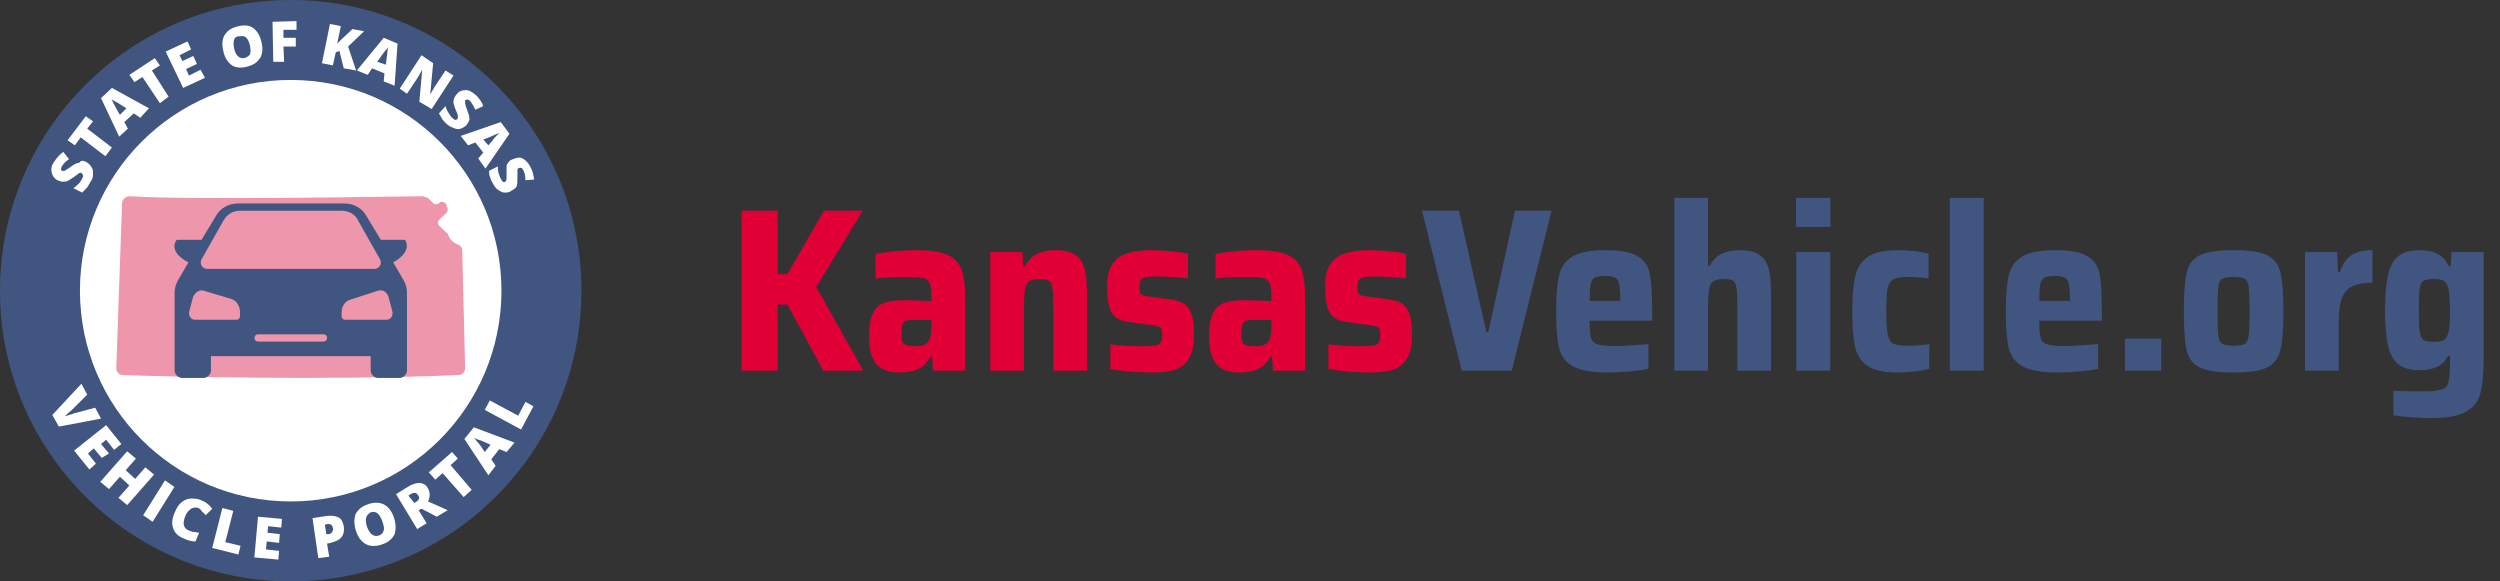 <svg width="344" height="80" viewBox="0 0 344 80" fill="none" xmlns="http://www.w3.org/2000/svg">
<rect x="0" y="0" width="344" height="80" fill="#333333" stroke="none"/>
<g clip-path="url(#clip0_168_1781)">
<path fill-rule="evenodd" clip-rule="evenodd" d="M40 80C17.909 80 0 62.091 0 40C0 17.909 17.909 0 40 0C62.091 0 80 17.909 80 40C80 62.091 62.091 80 40 80Z" fill="#405680"/>
<path fill-rule="evenodd" clip-rule="evenodd" d="M40 69C23.984 69 11 56.016 11 40C11 23.984 23.984 11 40 11C56.016 11 69 23.984 69 40C69 56.016 56.016 69 40 69Z" fill="white"/>
<path d="M16.797 27.961L16 50.65C16 51.227 16.398 51.611 16.996 51.611C21.975 51.804 45.278 52.38 63.004 51.611C63.602 51.611 64 51.227 64 50.65L63.602 34.306C63.602 34.114 63.403 33.922 63.203 33.73C62.805 33.537 62.008 33.345 61.61 32.191C61.61 32.191 61.61 31.999 61.411 31.999L60.415 31.038C60.216 30.846 60.216 30.461 60.415 30.269L61.411 29.307C61.61 29.115 61.61 28.923 61.61 28.73L61.411 28.154C61.411 27.961 61.012 27.769 60.813 27.769C60.614 27.769 60.614 27.769 60.415 27.961C60.216 28.154 59.817 28.154 59.618 27.961L58.822 27.192C58.423 27.192 58.423 27 58.224 27C55.436 27 26.954 27.577 17.793 27C17.394 27 16.797 27.385 16.797 27.961Z" fill="#EE97AC"/>
<path d="M55.501 38.5L54.102 36.1C55.401 35.4 56.4 34.3 55.8 33.1C55.7 33 55.6 33 55.6 33H52.403L50.405 29.7C49.806 28.6 48.607 28 47.408 28H32.721C31.522 28 30.323 28.6 29.724 29.7L27.726 33H24.429C24.429 33 24.329 33 24.229 33.1C23.529 34.3 24.529 35.4 25.927 36.1L24.529 38.5C24.229 39 24.029 39.6 24.029 40.2V51C24.029 51.5 24.529 52 25.028 52H28.026C28.525 52 29.024 51.5 29.024 51V49H51.005V51C51.005 51.5 51.504 52 52.004 52H55.001C55.501 52 56 51.5 56 51V40.2C56 39.6 55.8 39 55.501 38.5ZM27.726 35.7L30.723 30.4C31.223 29.5 32.022 29 33.021 29H47.008C48.007 29 48.907 29.5 49.306 30.4L52.303 35.7C52.603 36.3 52.203 37 51.504 37H28.525C27.826 37 27.426 36.3 27.726 35.7ZM33.021 43.5C33.021 43.8 32.821 44 32.521 44H26.826C26.327 44 25.927 43.5 26.027 42.9L26.527 41C26.727 40.3 27.426 39.8 28.026 40L31.722 41.1C32.521 41.3 33.021 42.1 33.021 42.9V43.5ZM44.511 47H35.519C35.219 47 35.019 46.8 35.019 46.5C35.019 46.2 35.219 46 35.519 46H44.511C44.81 46 45.01 46.2 45.01 46.5C45.01 46.8 44.81 47 44.511 47ZM53.203 44H47.508C47.208 44 47.008 43.8 47.008 43.5V43C47.008 42.1 47.508 41.4 48.307 41.2L52.004 40C52.703 39.8 53.303 40.2 53.502 41L54.002 42.9C54.102 43.5 53.702 44 53.203 44Z" fill="#405680"/>
<path d="M13.1 56.1L13.9 57.6L8.1 58.7L7.2 57.1L11.2 52.8L12 54.3L9.9 56.4C9.4 56.8 9.1 57.1 8.9 57.3C9.1 57.2 9.3 57.2 9.5 57.1C9.8 57 10 57 10.1 56.9L13.1 56.1Z" fill="white"/>
<path d="M12.3 64.6L10.2 62L14.6 58.5L16.7 61.1L15.7 61.9L14.6 60.5L13.9 61.1L15 62.4L14 63L12.9 61.7L12.1 62.4L13.2 63.8L12.3 64.6Z" fill="white"/>
<path d="M17.5 69.5L16.3 68.5L17.8 66.8L16.5 65.6L15 67.3L13.8 66.3L17.5 62.1L18.7 63.1L17.3 64.7L18.6 65.9L20 64.3L21.2 65.3L17.5 69.5Z" fill="white"/>
<path d="M19.7 70.9L22.7 66.1L24 67L21 71.8L19.7 70.9Z" fill="white"/>
<path d="M27.3 69.9C27 69.8 26.7 69.8 26.3 70C26 70.2 25.7 70.5 25.5 71C25.1 72 25.2 72.7 26 73C26.2 73.1 26.5 73.2 26.7 73.2C26.9 73.2 27.2 73.3 27.4 73.3L26.9 74.5C26.4 74.5 25.9 74.4 25.3 74.1C24.5 73.8 24 73.3 23.8 72.6C23.6 72 23.7 71.2 24.1 70.4C24.3 69.9 24.6 69.4 25 69.1C25.4 68.8 25.8 68.6 26.3 68.6C26.8 68.6 27.3 68.6 27.8 68.9C28.4 69.1 28.8 69.5 29.2 70L28.3 70.9C28.2 70.7 28 70.6 27.8 70.4C27.7 70.2 27.5 70 27.3 69.9Z" fill="white"/>
<path d="M29.2 75.4L30.6 69.9L32.1 70.3L31 74.6L33.1 75.1L32.8 76.3L29.2 75.4Z" fill="white"/>
<path d="M38.3 77L35 76.7L35.5 71.1L38.8 71.4L38.7 72.6L36.9 72.4L36.8 73.3L38.5 73.5L38.4 74.7L36.7 74.5L36.6 75.6L38.4 75.8L38.3 77Z" fill="white"/>
<path d="M47.3 72.4C47.4 73 47.3 73.5 47 73.9C46.7 74.3 46.2 74.5 45.5 74.7L45 74.8L45.3 76.6L43.8 76.8L43 71.3L44.9 71C45.6 70.9 46.2 71 46.6 71.2C47 71.4 47.2 71.9 47.3 72.4ZM44.9 73.5H45.2C45.4 73.5 45.6 73.4 45.7 73.2C45.8 73 45.9 72.9 45.8 72.6C45.7 72.2 45.5 72.1 45.1 72.1L44.7 72.2L44.9 73.5Z" fill="white"/>
<path d="M54.2 71.2C54.5 72.1 54.5 72.8 54.3 73.5C54 74.1 53.5 74.6 52.6 74.9C51.8 75.2 51 75.2 50.4 74.9C49.8 74.6 49.3 74 49 73.1C48.7 72.2 48.7 71.5 48.9 70.8C49.2 70.2 49.7 69.7 50.6 69.4C51.4 69.1 52.2 69.1 52.8 69.4C53.4 69.7 53.9 70.3 54.2 71.2ZM50.5 72.5C50.9 73.5 51.4 73.9 52.1 73.7C52.5 73.6 52.7 73.3 52.8 73C52.9 72.7 52.8 72.3 52.6 71.7C52.4 71.2 52.2 70.8 51.9 70.6C51.6 70.4 51.3 70.4 51 70.5C50.3 70.9 50.2 71.5 50.5 72.5Z" fill="white"/>
<path d="M57.6 70.2L58.7 72L57.4 72.8L54.5 68L56.1 67C57.4 66.2 58.4 66.3 58.9 67.2C59.2 67.8 59.2 68.4 58.9 69L61.6 70.2L60.1 71.1L58 70L57.6 70.2ZM57 69.2L57.2 69.1C57.7 68.8 57.8 68.5 57.5 68.1C57.3 67.8 57 67.7 56.5 68L56.2 68.2L57 69.2Z" fill="white"/>
<path d="M64.9 67.4L63.8 68.4L60.9 65.1L59.9 66L59 65L62.2 62.2L63 63.1L62 64L64.9 67.4Z" fill="white"/>
<path d="M69.7 62.2L68.7 61.8L67.6 63.2L68.2 64.1L67.2 65.4L63.9 60.4L65.2 58.8L70.8 60.9L69.7 62.2ZM67.5 61.2L66.6 60.8C66.4 60.7 66.2 60.6 65.8 60.5C65.5 60.4 65.3 60.3 65.2 60.2C65.3 60.3 65.4 60.5 65.6 60.7C65.8 60.9 66.2 61.4 66.7 62.2L67.5 61.2Z" fill="white"/>
<path d="M71.7 59.1L66.7 56.4L67.4 55.1L71.3 57.2L72.3 55.3L73.4 55.9L71.7 59.1Z" fill="white"/>
<path d="M11.9 22.3C12.2 22.5 12.4 22.7 12.6 23C12.8 23.3 12.8 23.6 12.8 24C12.8 24.4 12.7 24.7 12.4 25.1C12.2 25.4 12.1 25.7 11.9 25.9C11.7 26.1 11.5 26.3 11.3 26.5L10.1 25.9C10.4 25.7 10.6 25.5 10.8 25.3C11 25.1 11.2 24.8 11.3 24.6C11.4 24.4 11.5 24.2 11.4 24.1C11.4 24 11.3 23.9 11.2 23.8C11.1 23.8 11.1 23.7 11 23.8C10.9 23.8 10.8 23.8 10.8 23.9C10.7 24 10.5 24.1 10.1 24.4C9.8 24.6 9.5 24.8 9.3 24.9C9.1 25 8.9 25 8.6 25C8.4 25 8.2 24.9 7.9 24.8C7.5 24.6 7.2 24.2 7.1 23.7C7 23.2 7.1 22.7 7.5 22.2C7.8 21.7 8.2 21.3 8.7 20.9L9.5 21.9C9 22.2 8.7 22.6 8.5 22.9C8.4 23.1 8.4 23.2 8.4 23.3C8.4 23.4 8.5 23.5 8.6 23.5C8.7 23.6 8.8 23.5 8.9 23.5C9 23.4 9.3 23.3 9.8 22.9C10.2 22.6 10.6 22.4 10.9 22.4C11.2 22 11.5 22.1 11.9 22.3Z" fill="white"/>
<path d="M15.4 20.3L14.5 21.5L11.1 18.9L10.3 20L9.3 19.3L11.8 16L12.8 16.7L12 17.7L15.4 20.3Z" fill="white"/>
<path d="M19.3 16.2L18.4 15.6L17.1 16.8L17.6 17.7L16.4 18.8L13.9 13.5L15.4 12.1L20.5 14.9L19.3 16.2ZM17.4 14.9L16.6 14.4C16.4 14.3 16.2 14.1 15.9 14C15.6 13.8 15.4 13.7 15.3 13.6C15.4 13.7 15.5 13.9 15.6 14.2C15.8 14.5 16 15 16.5 15.8L17.4 14.9Z" fill="white"/>
<path d="M23.2 13.3L22 14.2L19.6 10.6L18.5 11.3L17.8 10.3L21.3 8L22 9L20.9 9.7L23.2 13.3Z" fill="white"/>
<path d="M28.2 10.7L25.2 12.1L22.8 7.1L25.8 5.7L26.3 6.8L24.7 7.6L25.1 8.4L26.6 7.7L27.1 8.8L25.6 9.5L26 10.4L27.6 9.6L28.2 10.7Z" fill="white"/>
<path d="M36 5.9C36.2 6.8 36.1 7.6 35.7 8.1C35.3 8.7 34.7 9 33.9 9.2C33 9.4 32.3 9.3 31.8 8.9C31.3 8.5 30.9 7.9 30.7 6.9C30.5 6 30.6 5.2 31 4.7C31.4 4.1 32 3.8 32.8 3.6C33.7 3.4 34.4 3.5 34.9 3.9C35.4 4.3 35.8 4.9 36 5.9ZM32.2 6.6C32.4 7.6 32.9 8.1 33.6 8C34 7.9 34.2 7.7 34.4 7.5C34.5 7.2 34.5 6.8 34.4 6.3C34.3 5.8 34.1 5.4 33.9 5.2C33.7 5 33.4 4.9 33 5C32.3 4.9 32 5.5 32.2 6.6Z" fill="white"/>
<path d="M39.1 8.5H37.6L37.5 3L40.8 2.9V4.1H39V5.2H40.7V6.4H39L39.1 8.5Z" fill="white"/>
<path d="M49 9.7L47.3 9.4L46.7 7L46.2 7.2L45.8 9L44.3 8.7L45.4 3.3L46.9 3.6L46.4 6C46.5 5.9 46.7 5.7 47 5.4L48.5 4L50.1 4.3L47.9 6.4L49 9.7Z" fill="white"/>
<path d="M52.8 11.2L52.9 10.1L51.2 9.4L50.6 10.3L49.1 9.7L52.8 5.2L54.7 6L54.3 11.8L52.8 11.2ZM53.1 8.9L53.2 8C53.2 7.8 53.3 7.5 53.3 7.2C53.3 6.9 53.4 6.6 53.4 6.5C53.3 6.6 53.2 6.8 53 7C52.8 7.2 52.5 7.7 51.9 8.5L53.1 8.9Z" fill="white"/>
<path d="M59.4 15L57.7 14L58.1 9.6C57.8 10.1 57.6 10.5 57.4 10.8L56 12.9L55 12.2L58 7.6L59.6 8.7L59.2 13C59.5 12.5 59.7 12.1 59.9 11.8L61.3 9.7L62.4 10.4L59.4 15Z" fill="white"/>
<path d="M64.2 17.2C64 17.4 63.7 17.6 63.4 17.7C63.1 17.8 62.8 17.8 62.4 17.6C62.1 17.5 61.7 17.3 61.4 17C61.1 16.7 60.9 16.5 60.8 16.3C60.7 16.1 60.5 15.8 60.4 15.6L61.3 14.6C61.4 14.9 61.5 15.2 61.7 15.5C61.9 15.8 62 16 62.2 16.2C62.4 16.4 62.5 16.4 62.6 16.5C62.7 16.5 62.8 16.5 62.9 16.4C63 16.3 63 16.3 63 16.2C63 16.1 63 16 63 15.9C63 15.8 62.9 15.5 62.7 15.1C62.5 14.7 62.5 14.4 62.4 14.2C62.4 14 62.4 13.7 62.5 13.5C62.6 13.3 62.7 13.1 62.9 12.9C63.2 12.5 63.7 12.4 64.1 12.4C64.6 12.4 65 12.7 65.5 13.1C65.9 13.5 66.3 14 66.5 14.6L65.4 15.1C65.2 14.6 64.9 14.2 64.7 13.9C64.6 13.8 64.4 13.7 64.3 13.7C64.2 13.7 64.1 13.7 64 13.8C64 13.9 64 14 64 14.2C64 14.3 64.1 14.7 64.3 15.2C64.5 15.7 64.6 16.1 64.6 16.4C64.6 16.6 64.4 16.9 64.2 17.2Z" fill="white"/>
<path d="M65.8 21.8L66.5 21L65.4 19.6L64.4 20L63.4 18.7L68.9 16.8L70.1 18.4L66.8 23.2L65.8 21.8ZM67.2 20L67.8 19.3C67.9 19.1 68.1 18.9 68.3 18.7C68.5 18.5 68.7 18.3 68.8 18.2C68.7 18.3 68.5 18.4 68.2 18.5C67.9 18.6 67.4 18.9 66.5 19.2L67.2 20Z" fill="white"/>
<path d="M70.3 26.3C70 26.5 69.7 26.5 69.4 26.5C69.1 26.5 68.8 26.3 68.5 26.1C68.2 25.9 68 25.6 67.8 25.2C67.6 24.9 67.5 24.6 67.4 24.3C67.3 24 67.3 23.8 67.3 23.5L68.5 22.9C68.5 23.2 68.5 23.5 68.6 23.8C68.7 24.1 68.8 24.4 68.9 24.6C69 24.8 69.1 24.9 69.2 25C69.3 25.1 69.4 25.1 69.5 25C69.6 25 69.6 24.9 69.6 24.9C69.6 24.9 69.7 24.8 69.7 24.6C69.7 24.4 69.7 24.2 69.7 23.8C69.7 23.4 69.7 23.1 69.7 22.9C69.7 22.7 69.8 22.5 70 22.3C70.1 22.1 70.3 22 70.6 21.9C71.1 21.7 71.5 21.6 71.9 21.8C72.3 22 72.7 22.4 73 23C73.3 23.5 73.4 24.1 73.5 24.7L72.3 24.8C72.3 24.2 72.2 23.8 72 23.4C71.9 23.2 71.8 23.1 71.7 23.1C71.6 23.1 71.5 23.1 71.4 23.1C71.3 23.2 71.2 23.2 71.2 23.4C71.2 23.5 71.2 23.9 71.2 24.4C71.2 24.9 71.2 25.3 71.1 25.6C71 25.9 70.6 26.1 70.3 26.3Z" fill="white"/>
</g>
<path d="M113.28 51L108.352 41.912H107.008V51H102.048V28.984H107.008V37.72H108.352L113.376 28.984H118.72L112.32 39.48L118.784 51H113.28ZM123.811 51.256C122.339 51.256 121.261 50.872 120.579 50.104C119.917 49.315 119.587 48.056 119.587 46.328C119.587 45.069 119.725 44.077 120.003 43.352C120.28 42.627 120.749 42.104 121.411 41.784C122.093 41.464 123.053 41.304 124.291 41.304C125.208 41.304 126.499 41.347 128.163 41.432V40.76C128.163 39.885 128.077 39.277 127.907 38.936C127.757 38.573 127.459 38.349 127.01 38.264C126.563 38.157 125.784 38.104 124.675 38.104C123.16 38.104 121.763 38.179 120.483 38.328V34.936C122.296 34.595 124.184 34.424 126.147 34.424C128.067 34.424 129.496 34.648 130.435 35.096C131.395 35.544 132.024 36.227 132.323 37.144C132.643 38.04 132.803 39.352 132.803 41.08V51H128.387L128.259 49.08H128.003C127.576 49.912 127 50.488 126.275 50.808C125.571 51.107 124.749 51.256 123.811 51.256ZM125.955 47.64C126.445 47.64 126.829 47.587 127.107 47.48C127.405 47.373 127.64 47.181 127.811 46.904C128.045 46.477 128.163 45.752 128.163 44.728V44.024H125.699C125.208 44.024 124.845 44.067 124.611 44.152C124.397 44.237 124.248 44.419 124.163 44.696C124.077 44.952 124.035 45.357 124.035 45.912C124.035 46.403 124.077 46.765 124.163 47C124.248 47.235 124.419 47.405 124.675 47.512C124.952 47.597 125.379 47.64 125.955 47.64ZM144.931 42.264C144.931 40.963 144.889 40.067 144.803 39.576C144.739 39.064 144.579 38.744 144.323 38.616C144.089 38.467 143.651 38.392 143.011 38.392C142.35 38.392 141.87 38.509 141.571 38.744C141.294 38.957 141.113 39.341 141.027 39.896C140.942 40.429 140.899 41.315 140.899 42.552V51H136.259V34.68H140.675L140.803 36.632H141.059C141.742 35.16 143.129 34.424 145.219 34.424C146.457 34.424 147.385 34.648 148.003 35.096C148.622 35.523 149.038 36.163 149.251 37.016C149.465 37.869 149.571 39.043 149.571 40.536V51H144.931V42.264ZM158.513 51.256C157.595 51.256 156.603 51.213 155.536 51.128C154.47 51.043 153.553 50.925 152.785 50.776V47.384C154.193 47.555 155.665 47.64 157.201 47.64C158.033 47.64 158.63 47.608 158.993 47.544C159.377 47.459 159.622 47.32 159.729 47.128C159.857 46.936 159.921 46.627 159.921 46.2C159.921 45.773 159.889 45.475 159.825 45.304C159.761 45.133 159.633 45.016 159.441 44.952C159.249 44.867 158.907 44.792 158.417 44.728L155.153 44.28C154.065 44.131 153.318 43.683 152.913 42.936C152.529 42.189 152.337 41.005 152.337 39.384C152.337 38.061 152.582 37.037 153.073 36.312C153.585 35.587 154.278 35.096 155.153 34.84C156.027 34.563 157.126 34.424 158.449 34.424C159.302 34.424 160.209 34.477 161.169 34.584C162.129 34.669 162.897 34.787 163.473 34.936V38.296C161.681 38.125 160.315 38.04 159.377 38.04C158.63 38.04 158.075 38.072 157.713 38.136C157.371 38.2 157.126 38.328 156.977 38.52C156.849 38.691 156.785 38.979 156.785 39.384C156.785 39.789 156.806 40.077 156.849 40.248C156.913 40.397 157.019 40.515 157.169 40.6C157.339 40.664 157.638 40.728 158.065 40.792L161.169 41.208C161.873 41.315 162.438 41.496 162.865 41.752C163.313 42.008 163.665 42.467 163.921 43.128C164.177 43.789 164.305 44.749 164.305 46.008C164.305 47.459 164.07 48.568 163.601 49.336C163.153 50.083 162.513 50.595 161.681 50.872C160.87 51.128 159.814 51.256 158.513 51.256ZM170.592 51.256C169.12 51.256 168.042 50.872 167.36 50.104C166.698 49.315 166.368 48.056 166.368 46.328C166.368 45.069 166.506 44.077 166.784 43.352C167.061 42.627 167.53 42.104 168.192 41.784C168.874 41.464 169.834 41.304 171.072 41.304C171.989 41.304 173.28 41.347 174.944 41.432V40.76C174.944 39.885 174.858 39.277 174.688 38.936C174.538 38.573 174.24 38.349 173.792 38.264C173.344 38.157 172.565 38.104 171.456 38.104C169.941 38.104 168.544 38.179 167.264 38.328V34.936C169.077 34.595 170.965 34.424 172.928 34.424C174.848 34.424 176.277 34.648 177.216 35.096C178.176 35.544 178.805 36.227 179.104 37.144C179.424 38.04 179.584 39.352 179.584 41.08V51H175.168L175.04 49.08H174.784C174.357 49.912 173.781 50.488 173.056 50.808C172.352 51.107 171.53 51.256 170.592 51.256ZM172.736 47.64C173.226 47.64 173.61 47.587 173.888 47.48C174.186 47.373 174.421 47.181 174.592 46.904C174.826 46.477 174.944 45.752 174.944 44.728V44.024H172.48C171.989 44.024 171.626 44.067 171.392 44.152C171.178 44.237 171.029 44.419 170.944 44.696C170.858 44.952 170.816 45.357 170.816 45.912C170.816 46.403 170.858 46.765 170.944 47C171.029 47.235 171.2 47.405 171.456 47.512C171.733 47.597 172.16 47.64 172.736 47.64ZM188.513 51.256C187.595 51.256 186.603 51.213 185.536 51.128C184.47 51.043 183.553 50.925 182.785 50.776V47.384C184.193 47.555 185.665 47.64 187.201 47.64C188.033 47.64 188.63 47.608 188.993 47.544C189.377 47.459 189.622 47.32 189.729 47.128C189.857 46.936 189.921 46.627 189.921 46.2C189.921 45.773 189.889 45.475 189.825 45.304C189.761 45.133 189.633 45.016 189.441 44.952C189.249 44.867 188.907 44.792 188.417 44.728L185.153 44.28C184.065 44.131 183.318 43.683 182.913 42.936C182.529 42.189 182.337 41.005 182.337 39.384C182.337 38.061 182.582 37.037 183.073 36.312C183.585 35.587 184.278 35.096 185.153 34.84C186.027 34.563 187.126 34.424 188.449 34.424C189.302 34.424 190.209 34.477 191.169 34.584C192.129 34.669 192.897 34.787 193.473 34.936V38.296C191.681 38.125 190.315 38.04 189.377 38.04C188.63 38.04 188.075 38.072 187.713 38.136C187.371 38.2 187.126 38.328 186.977 38.52C186.849 38.691 186.785 38.979 186.785 39.384C186.785 39.789 186.806 40.077 186.849 40.248C186.913 40.397 187.019 40.515 187.169 40.6C187.339 40.664 187.638 40.728 188.065 40.792L191.169 41.208C191.873 41.315 192.438 41.496 192.865 41.752C193.313 42.008 193.665 42.467 193.921 43.128C194.177 43.789 194.305 44.749 194.305 46.008C194.305 47.459 194.07 48.568 193.601 49.336C193.153 50.083 192.513 50.595 191.681 50.872C190.87 51.128 189.814 51.256 188.513 51.256Z" fill="#E00036"/>
<path d="M201.136 51L195.664 28.984H200.752L204.528 45.72H204.784L208.464 28.984H213.488L208.016 51H201.136ZM227.34 44.12H218.732C218.732 45.272 218.796 46.072 218.924 46.52C219.052 46.947 219.35 47.235 219.82 47.384C220.31 47.533 221.164 47.608 222.38 47.608C223.297 47.608 224.78 47.523 226.828 47.352V50.744C226.188 50.893 225.345 51.011 224.3 51.096C223.276 51.203 222.273 51.256 221.292 51.256C219.094 51.256 217.484 50.979 216.46 50.424C215.457 49.869 214.817 49.037 214.54 47.928C214.262 46.819 214.124 45.133 214.124 42.872C214.124 40.653 214.262 38.979 214.54 37.848C214.817 36.717 215.436 35.864 216.396 35.288C217.356 34.712 218.87 34.424 220.94 34.424C222.988 34.424 224.46 34.701 225.356 35.256C226.252 35.789 226.806 36.6 227.02 37.688C227.233 38.776 227.34 40.504 227.34 42.872V44.12ZM220.876 37.976C220.214 37.976 219.734 38.051 219.436 38.2C219.158 38.349 218.966 38.659 218.86 39.128C218.774 39.576 218.732 40.333 218.732 41.4H222.956C222.956 40.312 222.902 39.544 222.796 39.096C222.689 38.627 222.497 38.328 222.22 38.2C221.942 38.051 221.494 37.976 220.876 37.976ZM239.056 42.264C239.056 40.963 239.014 40.067 238.928 39.576C238.864 39.064 238.704 38.744 238.448 38.616C238.214 38.467 237.776 38.392 237.136 38.392C236.475 38.392 235.995 38.509 235.696 38.744C235.419 38.957 235.238 39.341 235.152 39.896C235.067 40.429 235.024 41.315 235.024 42.552V51H230.384V27.224H235.024V36.568H235.28C235.664 35.8 236.198 35.256 236.88 34.936C237.563 34.595 238.384 34.424 239.344 34.424C240.582 34.424 241.51 34.648 242.128 35.096C242.747 35.523 243.163 36.163 243.376 37.016C243.59 37.869 243.696 39.032 243.696 40.504V51H239.056V42.264ZM247.134 31.224V27.224H251.87V31.224H247.134ZM247.166 51V34.68H251.838V51H247.166ZM265.466 50.744C264.143 51.085 262.703 51.256 261.146 51.256C259.268 51.256 257.882 50.957 256.986 50.36C256.09 49.741 255.514 48.867 255.258 47.736C255.002 46.584 254.874 44.952 254.874 42.84C254.874 40.749 255.012 39.128 255.29 37.976C255.567 36.824 256.143 35.949 257.018 35.352C257.914 34.733 259.279 34.424 261.114 34.424C262.714 34.424 264.132 34.584 265.37 34.904V38.328C264.41 38.179 263.428 38.104 262.426 38.104C261.53 38.104 260.89 38.221 260.506 38.456C260.122 38.669 259.866 39.085 259.738 39.704C259.61 40.323 259.546 41.368 259.546 42.84C259.546 44.333 259.61 45.389 259.738 46.008C259.866 46.627 260.111 47.043 260.474 47.256C260.858 47.469 261.508 47.576 262.426 47.576C263.535 47.576 264.548 47.501 265.466 47.352V50.744ZM268.291 51V27.224H272.963V51H268.291ZM289.215 44.12H280.607C280.607 45.272 280.671 46.072 280.799 46.52C280.927 46.947 281.225 47.235 281.695 47.384C282.185 47.533 283.039 47.608 284.255 47.608C285.172 47.608 286.655 47.523 288.703 47.352V50.744C288.063 50.893 287.22 51.011 286.175 51.096C285.151 51.203 284.148 51.256 283.167 51.256C280.969 51.256 279.359 50.979 278.335 50.424C277.332 49.869 276.692 49.037 276.415 47.928C276.137 46.819 275.999 45.133 275.999 42.872C275.999 40.653 276.137 38.979 276.415 37.848C276.692 36.717 277.311 35.864 278.271 35.288C279.231 34.712 280.745 34.424 282.815 34.424C284.863 34.424 286.335 34.701 287.231 35.256C288.127 35.789 288.681 36.6 288.895 37.688C289.108 38.776 289.215 40.504 289.215 42.872V44.12ZM282.751 37.976C282.089 37.976 281.609 38.051 281.311 38.2C281.033 38.349 280.841 38.659 280.735 39.128C280.649 39.576 280.607 40.333 280.607 41.4H284.831C284.831 40.312 284.777 39.544 284.671 39.096C284.564 38.627 284.372 38.328 284.095 38.2C283.817 38.051 283.369 37.976 282.751 37.976ZM292.387 51V46.584H297.379V51H292.387ZM307.347 51.256C305.192 51.256 303.635 51.021 302.675 50.552C301.736 50.083 301.139 49.304 300.883 48.216C300.627 47.107 300.499 45.315 300.499 42.84C300.499 40.365 300.627 38.584 300.883 37.496C301.139 36.387 301.736 35.597 302.675 35.128C303.635 34.659 305.192 34.424 307.347 34.424C309.501 34.424 311.048 34.659 311.987 35.128C312.925 35.597 313.523 36.387 313.779 37.496C314.056 38.584 314.195 40.365 314.195 42.84C314.195 45.293 314.056 47.075 313.779 48.184C313.523 49.272 312.925 50.061 311.987 50.552C311.048 51.021 309.501 51.256 307.347 51.256ZM307.347 47.576C308.115 47.576 308.637 47.48 308.915 47.288C309.192 47.096 309.363 46.712 309.427 46.136C309.512 45.56 309.555 44.461 309.555 42.84C309.555 41.219 309.512 40.12 309.427 39.544C309.363 38.947 309.192 38.563 308.915 38.392C308.637 38.2 308.115 38.104 307.347 38.104C306.579 38.104 306.045 38.2 305.747 38.392C305.469 38.563 305.299 38.936 305.235 39.512C305.171 40.088 305.139 41.197 305.139 42.84C305.139 44.483 305.171 45.592 305.235 46.168C305.299 46.723 305.469 47.096 305.747 47.288C306.045 47.48 306.579 47.576 307.347 47.576ZM317.166 34.68H321.582L321.71 37.432H321.966C322.35 36.301 322.894 35.523 323.598 35.096C324.302 34.648 325.251 34.424 326.446 34.424V38.904C325.272 38.904 324.355 39.064 323.694 39.384C323.032 39.704 322.552 40.248 322.254 41.016C321.955 41.784 321.806 42.861 321.806 44.248V51H317.166V34.68ZM334.522 57.528C333.605 57.528 332.656 57.485 331.674 57.4C330.714 57.336 329.936 57.251 329.338 57.144V53.784C330.277 53.827 331.621 53.848 333.37 53.848C334.608 53.848 335.472 53.763 335.962 53.592C336.453 53.443 336.762 53.123 336.89 52.632C337.04 52.163 337.114 51.32 337.114 50.104V48.952H336.858C336.496 49.677 335.984 50.189 335.322 50.488C334.682 50.787 333.893 50.936 332.954 50.936C331.738 50.936 330.789 50.691 330.106 50.2C329.424 49.709 328.933 48.877 328.634 47.704C328.336 46.509 328.186 44.845 328.186 42.712C328.186 40.536 328.336 38.851 328.634 37.656C328.954 36.461 329.456 35.629 330.138 35.16C330.821 34.669 331.76 34.424 332.954 34.424C334.981 34.424 336.314 35.16 336.954 36.632H337.21L337.338 34.68H341.754V49.08C341.754 51.277 341.605 52.941 341.306 54.072C341.029 55.203 340.378 56.056 339.354 56.632C338.33 57.229 336.72 57.528 334.522 57.528ZM334.97 47.032C335.525 47.032 335.941 46.957 336.218 46.808C336.496 46.659 336.698 46.381 336.826 45.976C336.954 45.656 337.029 45.251 337.05 44.76C337.093 44.269 337.114 43.587 337.114 42.712C337.114 41.901 337.093 41.261 337.05 40.792C337.029 40.301 336.965 39.907 336.858 39.608C336.73 39.139 336.528 38.819 336.25 38.648C335.973 38.477 335.546 38.392 334.97 38.392C334.245 38.392 333.744 38.477 333.466 38.648C333.21 38.797 333.04 39.149 332.954 39.704C332.869 40.259 332.826 41.261 332.826 42.712C332.826 44.141 332.869 45.133 332.954 45.688C333.04 46.243 333.221 46.605 333.498 46.776C333.776 46.947 334.266 47.032 334.97 47.032Z" fill="#405680"/>
<defs>
<clipPath id="clip0_168_1781">
<rect width="80" height="80" fill="white"/>
</clipPath>
</defs>
</svg>
